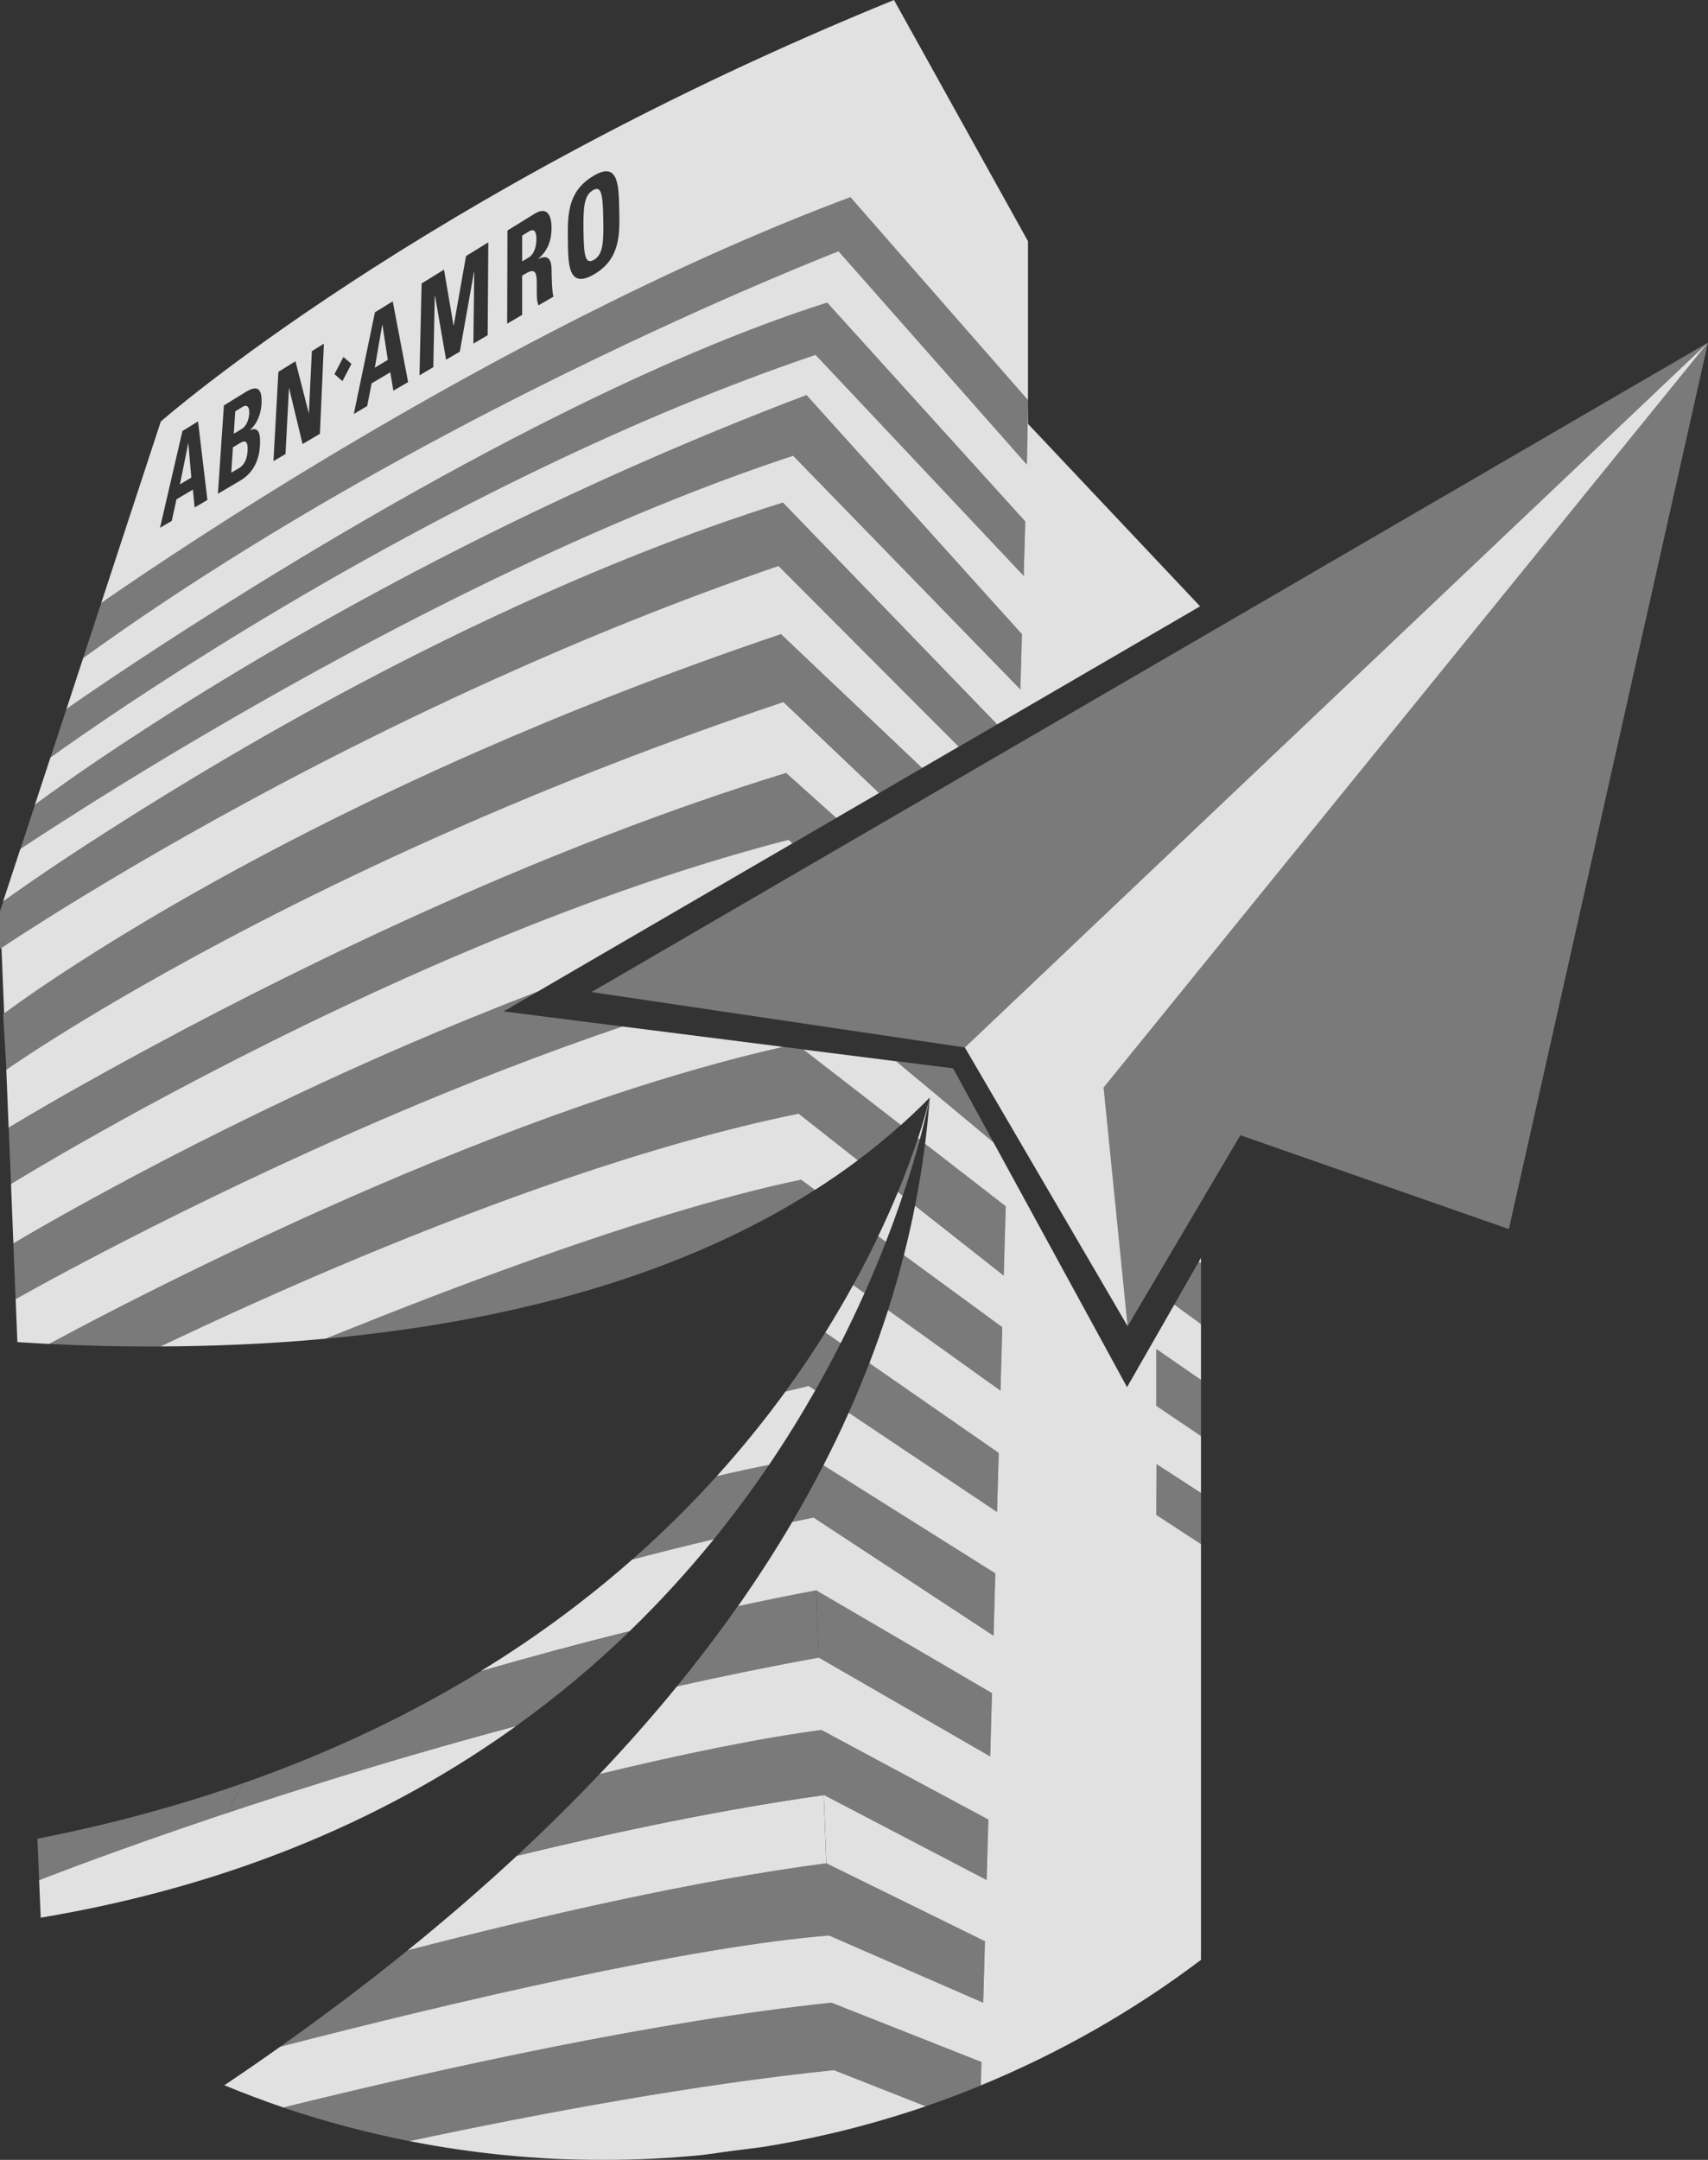 <?xml version="1.0" encoding="utf-8"?>
<!-- Generator: Adobe Illustrator 23.0.4, SVG Export Plug-In . SVG Version: 6.00 Build 0)  -->
<svg version="1.1" id="Laag_1" xmlns="http://www.w3.org/2000/svg" xmlns:xlink="http://www.w3.org/1999/xlink" x="0px" y="0px"
	 viewBox="0 0 2312.3 2923.5" style="enable-background:new 0 0 2312.3 2923.5;" xml:space="preserve">
<rect x="0" y="0" width="2312.3" height="2923.5" fill="#333333" stroke="none"/>
<style type="text/css">
	.st0{opacity:0.85;}
	.st1{clip-path:url(#SVGID_2_);fill:#FFFFFF;}
	.st2{opacity:0.35;}
	.st3{clip-path:url(#SVGID_4_);fill:#FFFFFF;}
</style>
<g class="st0">
	<g>
		<defs>
			<rect id="SVGID_1_" x="2" width="2310.3" height="2923.5"/>
		</defs>
		<clipPath id="SVGID_2_">
			<use xlink:href="#SVGID_1_"  style="overflow:visible;"/>
		</clipPath>
		<path class="st1" d="M307.7,2453.9l0.1-0.2c0,0,0,0-0.1,0L307.7,2453.9z"/>
		<path class="st1" d="M554.3,2898.1c84.6,16.6,172,25.5,261.5,25.5c45.5,0,90.5-2.3,134.9-6.7c28.4-4,56.3-7.7,83.2-11
			c33.1-5.4,65.8-12,98.1-19.7c41.2-9.9,81.6-21.7,121.3-35.2l-124.4-49C945.2,2820.9,737,2859.2,554.3,2898.1"/>
		<path class="st1" d="M802.5,257.6c-11.7,7.2-13,22.1-12.6,54.7c0.5,33,2.2,46.4,14.2,39.4c12-7.1,13.3-22.4,12.6-55.5
			C816.1,263.5,814.3,250.4,802.5,257.6"/>
		<polygon class="st1" points="517.5,439.5 507.4,497.7 525,487.1 517.7,439.3 		"/>
		<path class="st1" d="M715.8,313.4l-8.9,5.5l0,34.9l9-5.4c8.1-4.9,10.3-16.7,10.3-24.8C726.1,311.6,722.2,309.5,715.8,313.4"/>
		<path class="st1" d="M1210.3,0C570.5,260.5,217.7,570.5,217.7,570.5l-80.7,245.8c0,0,11.1-7.9,31.6-21.8
			c30.5-20.8,81.9-55.2,148.7-97.6c0,0,0,0,0,0C435.5,622,602,522.2,787.1,428.6c0.1,0,0.1-0.1,0.2-0.1
			c116.5-58.9,240.3-115.4,364-161.6l240.4,274.7V326.5L1210.3,0z M263.5,686.9l-2.4-24.2l-22.2,13.2l-6.4,29.2l-15.9,9.3l30.4-131
			l21.1-13l12.7,106.3L263.5,686.9z M354,547.1c-0.8,13.7-6,26.5-15.4,34.7l0,0.3c11.9-4.7,14.3,4.9,13.3,21.5
			c-1.8,31-19.9,42.9-27.1,47.2l-29.8,17.5l8.1-119.5l29.3-18.1C345.3,522.9,355.5,521.7,354,547.1 M433.1,587.2L409.6,601
			l-18.2-75.6l-0.2,0.1l-4.7,89.1l-16.3,9.6l6.7-120.9l23.1-14.3l18,70.2l0.2-0.1l4-83.8l16.3-10.1L433.1,587.2z M463.6,515.9
			l-10.8-9.5l12.1-23.2l10.9,9.3L463.6,515.9z M532.5,528.8l-4.1-24.9l-25.3,15l-6,30.7l-18.1,10.7l28.6-137.6l24.1-14.8l20.8,109.3
			L532.5,528.8z M660.2,453.7l-19.3,11.4l1.1-97.3l-0.3,0.2l-19.2,108l-18.6,10.9l-15-86.7l-0.3,0.2l-2,96.6l-18.7,11l2.9-124.3
			l30.3-18.7l12.9,75.7l0.3-0.2l16.6-93.9l30.2-18.6L660.2,453.7z M729,413.3c-2.8-6.3-2.2-15.4-2.3-23.8
			c-0.1-15.3,1-28.8-14.6-19.5l-5.2,3.1l0,53.1l-20.3,11.9L687,312l36.8-22.7c13.8-8.5,22.7-2.6,22.9,18.8
			c0.1,16.1-4.7,31.2-17.9,42l0,0.4c4.5-2,17.8-8.6,17.9,14.4c0.1,8.2,0.6,32.3,2.6,36.6L729,413.3z M804.4,371.2
			c-34.9,20.5-35.3-12.6-35.6-46.2c-0.4-33.5-0.7-65.2,33.4-86.2c34.6-21.4,35.4,10.5,36.1,44.3C839.1,317,839.9,350.4,804.4,371.2"
			/>
		<path class="st1" d="M328.7,550.5l-10.2,6.3l-2,30.3l11.2-6.8c3.7-2.2,9-9,9.7-20.5C338,551,334.4,547,328.7,550.5"/>
		<polygon class="st1" points="254.8,600.1 243.6,655.6 259,646.4 255,600 		"/>
		<path class="st1" d="M325.1,599.6l-9.8,5.9l-2.2,34.3l9.4-5.5c3.6-2.1,11.7-7.1,12.7-24.1C335.8,599.4,333.6,594.5,325.1,599.6"/>
		<path class="st1" d="M184.2,1590.5c94.2-49.9,222.6-114.1,369.9-177.6c55.5-23.9,113.8-47.7,173.8-70.7l56.5-32.9l288.5-167.8
			l-5.4-4.8c-20.3,5.2-40.6,10.8-60.9,16.6c-147.4,42.2-294.4,98.7-428.3,157.5C429.7,1376.1,297.2,1444,198,1497.8
			c-45.3,24.6-83.6,46.3-113.3,63.5c-44.6,25.8-69.8,41.4-69.8,41.4l3.2,80.4c0,0,21.5-13,60.2-34.8
			C105.6,1633,141.4,1613.3,184.2,1590.5"/>
		<path class="st1" d="M239,1222.4c103.7-59.7,240.6-131.7,409-205.7c120.6-53,257.3-107,409.3-158.3l191,181.1l49.6-28.8
			l-244-244.6c-135.4,46.4-264.3,98.9-382.6,152.3c-163.6,73.8-306.9,149.3-418.6,212.4c-56,31.6-103.9,60.1-142.6,83.7
			C48.6,1252,10.7,1277.2,2,1283l3.6,88.8c6.7-5,39.7-29.5,97.8-66.9C139.2,1281.8,184.5,1253.8,239,1222.4"/>
		<path class="st1" d="M264.5,1051.3c116.7-70.2,265.1-152.7,429.4-228.2c116-53.3,239.8-103.2,366-142.8l290,300.2l274.8-159.8
			l-232.9-246.9v-32.2l-1.6,87.3l-255-288.8c0,0-152.8,58.8-365.5,163.2C632.3,570.7,470.1,657.2,308,759.2
			c-49.8,31.3-99.6,64.1-148.6,98.3c-15.7,10.9-31.3,22-46.8,33.2h0l-22.6,68.9c0,0,22-15.5,60.6-41.4
			c36.1-24.2,86.9-57.6,148.1-96.1c122.2-76.9,285.7-174.2,457-259.7c121.5-60.7,246.9-115.5,364.1-152.8L1388,705.8l-2.1,73.7
			l-281.8-299.2C978,523,854.6,575.3,739.5,630.4C564,714.4,407.8,804.8,290.3,877.9c-60.4,37.6-110.6,70.6-147.8,95.8
			c-47.6,32.2-74.2,51.6-74.2,51.6l-21.1,64.1c0,0,30.5-23.2,87.4-61.7c37.9-25.6,87.4-58,147.5-95
			c113-69.4,263.1-154.7,442.7-240.6c111.6-53.4,234.6-107.1,367.1-157.3l291.6,323.6l-2.1,74.8l-307.6-316.3
			c-122.5,40.3-247.4,92.6-366.4,148.6c-163.7,77.1-316.1,161.4-434.9,231.3c-57.5,33.8-107.1,64.2-146.4,88.9
			c-62.3,39.1-98.6,63.5-98.6,63.5l-23.3,71c0,0,41.5-30.2,113.6-77.2C157.9,1117,207.4,1085.6,264.5,1051.3"/>
		<path class="st1" d="M210.5,1414.1c102-54.9,236.8-123.4,388.6-191c144.1-64.1,303.6-127.2,465.1-176.8l67.9,60.8l58-33.7
			l-129.5-123.1c-162.6,54.4-308.8,112.2-436.8,168.3c-163.9,71.8-298,141-398.8,197.3c-51.6,28.8-94.4,54.2-128,74.9
			c-58.1,35.8-88.5,57.2-88.5,57.2l3.2,78.4c0,0,28.4-17.3,78.8-46.1C122.3,1462.3,162.9,1439.7,210.5,1414.1"/>
		<polygon class="st1" points="1622.9,1707.8 1625.9,1710 1625.9,1702.6 		"/>
		<path class="st1" d="M440.8,1812c6.9-2.8,13.9-5.6,20.9-8.4c78.8-31.7,162.6-64.1,246-94c133.9-48,266.9-89.9,376.8-112.8
			l18.8,13.8c19.8-12.6,39.2-26,58-40.1l-80.1-63.1c-100.7,20.5-206.9,51.3-311.6,86.9c-97.9,33.3-194.5,70.8-284,108.1
			c-101.4,42.3-193.6,84.5-268.3,120.1C287.3,1822.2,362.8,1819.2,440.8,1812"/>
		<path class="st1" d="M66.4,1819.1c22.5-12.1,53.3-28.4,90.9-47.7c87.5-44.8,211.4-105.5,351.2-165.6
			c101.5-43.7,211.3-87,321.4-123.6c77.5-25.8,155.2-48.2,230.3-65.2l-217.6-27.6c-108,36.6-213.7,78.1-311.3,119.8
			c-143.3,61.2-269.3,122.6-360.2,169.2c-40.4,20.7-73.8,38.4-98.8,51.9c-32.9,17.8-51.1,28.2-51.1,28.2l2.3,58.1
			C37.3,1817.5,51.6,1818.3,66.4,1819.1"/>
		<path class="st1" d="M1115.2,2429.8C978.5,2449,835.1,2479,699.7,2512c-47.6,44.2-97.1,86.9-147.8,127.9
			c185.5-48,393.5-95.3,566.7-117.8L1115.2,2429.8z"/>
		<path class="st1" d="M1215.6,1613.4c-7.6,18.5-16.5,38.5-26.7,59.9l10.4,7.6c8.7-22.3,16.2-43.2,22.7-62.5L1215.6,1613.4z"/>
		<path class="st1" d="M1155,1739.3c-11.4,20.7-23.9,42.2-37.7,64.3l20.8,14.4c11.8-23.3,22.5-45.9,32.3-67.7L1155,1739.3z"/>
		<path class="st1" d="M1565.9,1826.3l60,41.4v-75.5l-36.1-26.4l-28.3,49.4l-35.7,62.4l-34.4-63.1l-146.5-268.4l-131.6-109.6
			l-125.6-15.9l132,102.2c13.3-12,26.4-24.3,39-37.2c-1.6,21-3.7,41.9-6.3,62.5l109.2,84.6l-2.7,93.8l-120.1-94.6
			c-4.4,22.6-9.5,44.9-15.1,67l133.2,97.5l-2.4,85.9l-152.2-109c-7.8,24.2-16.2,48.1-25.3,71.8l175.1,121.5l-2.3,79.9L1149,1912.2
			c-10.7,24-22.1,47.6-34.2,71.1l232.7,146.3l-2.4,84.4l-243.7-160c-9.6,1.9-19.2,4-28.8,6c-22.8,38.8-47.4,76.8-73.5,114
			c35.1-7.5,70.5-14.8,105.9-21.4l237.9,139.1l-2.4,85.7l-232.1-133.8c0,0,0,0,0,0l0,0.1c-64.5,11.6-128.8,24.8-191.9,38.9
			c-33.2,40.6-68.1,80.2-104.6,118.6c109.4-26.4,214-48.1,300.1-59.6h0l226,121.3l-2.3,81.8l-220.4-115.1l3.4,92.5h0l214.7,105.5
			l-2.4,83.2l-208.7-91c-190.3,15.3-506,89.4-742.9,150.5c-25.1,17.8-50.3,35.2-75.7,52.2c26.3,10.8,52.9,20.9,79.9,30.1
			c216.3-53.4,505.8-117.1,742-141.8l203.1,80.3l-0.9,31.6c107-44,207.1-101.2,298.1-169.9v-455.7v-107l-60.3-39.4l-0.2-0.1
			l0.3-68.6l0-0.1l60.2,38.9v-77l-60.1-40.6l-0.4-0.2V1826L1565.9,1826.3z"/>
		<path class="st1" d="M53,2544.9l2.1,50.8c269.1-45.1,479.6-141.4,643.7-259.4C335.1,2433.4,53.1,2544.8,53,2544.9"/>
		<path class="st1" d="M1242.8,1540.6l2.4,1.9c9.7-36,13.4-57,13.4-57S1254.3,1505.7,1242.8,1540.6"/>
		<path class="st1" d="M1094.8,1876c-10.5,2.5-21,5-31.4,7.5c-27.3,37.5-58.2,76-93.1,114.6c24.6-5.8,48.3-10.9,70.8-15.3
			c23.1-34.1,43.9-67.9,62.6-100.8L1094.8,1876z"/>
		<path class="st1" d="M966.4,2083.4c-37.1,8.8-74.1,18-110.6,27.6c-59.6,52.5-127.6,103.6-205.2,151.1
			c64.7-18.7,132.5-37,201.9-54.3C894.5,2167.2,932.3,2125.4,966.4,2083.4"/>
		<polygon class="st1" points="2312.3,463.7 1306.2,1417.8 1526.6,1795.1 1494.1,1472 		"/>
	</g>
</g>
<g class="st2">
	<g>
		<defs>
			<rect id="SVGID_3_" y="266.9" width="2312.3" height="2631.2"/>
		</defs>
		<clipPath id="SVGID_4_">
			<use xlink:href="#SVGID_3_"  style="overflow:visible;"/>
		</clipPath>
		<polygon class="st3" points="1306.2,1417.8 2312.3,463.7 800.8,1342.8 		"/>
		<polygon class="st3" points="1494.1,1472 1526.6,1795.1 1679.2,1536.6 2042.7,1663.6 2312.3,463.7 		"/>
		<path class="st3" d="M252.7,1130.9c111.7-63.1,255-138.5,418.6-212.4c118.3-53.4,247.3-105.9,382.6-152.3l244,244.6l52-30.2
			l-290-300.2c-126.2,39.6-250,89.4-366,142.8c-164.3,75.6-312.7,158-429.4,228.2c-57.1,34.3-106.6,65.7-146.6,91.8
			c-72.1,47.1-113.6,77.2-113.6,77.2L0,1233.4v51c0,0,0.7-0.5,2-1.3c8.7-5.8,46.6-31,108-68.5
			C148.7,1190.9,196.7,1162.5,252.7,1130.9"/>
		<path class="st3" d="M225.1,1315.9c100.7-56.3,234.9-125.5,398.8-197.3c128.1-56.1,274.2-113.9,436.8-168.3l129.5,123.1l58.1-33.8
			l-191-181.1c-152,51.2-288.7,105.2-409.3,158.3c-168.3,74-305.3,146-409,205.7c-54.5,31.4-99.8,59.4-135.6,82.4
			c-58.1,37.5-91.2,61.9-97.8,66.9c-0.8,0.6-1.3,1-1.3,1l4.4,75.3h0c0,0,30.4-21.5,88.5-57.2
			C130.7,1370.2,173.5,1344.7,225.1,1315.9"/>
		<path class="st3" d="M198,1497.8c99.1-53.9,231.7-121.7,380.3-186.9c134-58.8,281-115.3,428.3-157.5c20.3-5.8,40.6-11.4,60.9-16.6
			l5.4,4.8l59.2-34.4l-67.9-60.8c-161.5,49.5-321,112.7-465.1,176.8c-151.9,67.6-286.6,136.2-388.6,191
			c-47.6,25.6-88.2,48.2-119.9,66.3c-50.4,28.7-78.8,46.1-78.8,46.1h0l3.1,76.3h0c0,0,25.2-15.6,69.8-41.4
			C114.4,1544.1,152.7,1522.5,198,1497.8"/>
		<polygon class="st3" points="1290.3,1446.1 1213.2,1436.3 1344.8,1545.9 		"/>
		<path class="st3" d="M171.2,1678.4c90.9-46.6,216.9-108,360.2-169.2c97.6-41.7,203.2-83.2,311.3-119.8l-43-5.4L681.8,1369
			l46.1-26.8c-60,22.9-118.3,46.7-173.8,70.7c-147.3,63.5-275.8,127.8-369.9,177.7c-42.9,22.7-78.7,42.5-105.9,57.8
			c-38.7,21.8-60.2,34.8-60.2,34.8l0.4,10l2.6,65.4c0,0,18.3-10.4,51.1-28.2C97.3,1716.8,130.8,1699.1,171.2,1678.4"/>
		<path class="st3" d="M1060.3,1417c-75.1,17-152.8,39.4-230.3,65.2c-110.2,36.7-219.9,80-321.4,123.6
			c-139.7,60.1-263.7,120.8-351.2,165.6c-37.6,19.3-68.5,35.6-91,47.7c46.2,2.3,97,3.7,150.9,3.4c74.7-35.6,166.9-77.7,268.3-120.1
			c89.5-37.4,186.1-74.9,284-108.1c104.7-35.6,210.9-66.3,311.6-86.9l80.1,63.1c20.1-15.1,39.6-31.1,58.4-47.9l-132-102.2
			L1060.3,1417z"/>
		<path class="st3" d="M1222.1,1618.5c10-29.7,17.6-55.3,23.1-76l-2.4-1.9c-6.6,19.9-15.4,44.5-27.2,72.8L1222.1,1618.5z"/>
		<path class="st3" d="M1238.9,1631.7l120.1,94.6l2.7-93.8l-109.2-84.6C1248.8,1576.2,1244.3,1604.1,1238.9,1631.7"/>
		<path class="st3" d="M1202.3,1773.2l152.2,109l2.4-85.9l-133.2-97.5C1217.3,1723.8,1210.2,1748.6,1202.3,1773.2"/>
		<path class="st3" d="M1170.4,1750.3c10.9-24.3,20.5-47.5,29-69.4l-10.4-7.6c-10,20.9-21.3,43-33.9,66L1170.4,1750.3z"/>
		<path class="st3" d="M1084.5,1596.8L1084.5,1596.8c-110,22.9-242.9,64.7-376.8,112.8c-83.4,29.9-167.2,62.3-246,94
			c-7,2.8-13.9,5.6-20.9,8.4c222.5-20.5,465.5-75.7,662.5-201.5L1084.5,1596.8z"/>
		<path class="st3" d="M1149,1912.2l200.8,134.2l2.3-79.9L1176.9,1845C1168.2,1867.6,1158.9,1890.1,1149,1912.2"/>
		<path class="st3" d="M1103.7,1882c12.4-21.7,23.8-43.1,34.4-64l-20.8-14.4c-16.2,25.9-34.1,52.7-53.9,79.9
			c10.4-2.5,20.9-5,31.4-7.4L1103.7,1882z"/>
		<path class="st3" d="M1072.6,2059.8c9.6-2,19.2-4.1,28.8-6l243.7,160l2.4-84.4l-232.7-146.3
			C1101.5,2009.1,1087.4,2034.7,1072.6,2059.8"/>
		<path class="st3" d="M1041.1,1982.8c-22.5,4.4-46.2,9.5-70.8,15.3c-34.2,37.8-72.3,75.7-114.5,113c36.6-9.6,73.5-18.8,110.6-27.6
			C993.6,2049.8,1018.5,2016.1,1041.1,1982.8"/>
		<polygon class="st3" points="1108.3,2243.5 1340.4,2377.3 1342.8,2291.6 1105,2152.4 		"/>
		<path class="st3" d="M852.3,2208.1c-69.5,17.3-137.3,35.6-202.1,54.3c-92.7,56.8-199.1,108.5-320.8,151.2l-21.6,40.1l-0.1,0.2
			l0-0.2l0-0.1l21.5-40c-85.1,29.9-177.7,55.4-278.5,75.2l2.3,56l0,0c0.2-0.1,282.2-111.5,645.7-208.6
			C755.2,2295.7,806.3,2252.6,852.3,2208.1"/>
		<path class="st3" d="M1108.3,2243.5l-3.4-90.9c-35.5,6.6-70.8,13.9-106,21.4c-26,37-53.6,73.2-82.5,108.6
			c63.1-14.2,127.3-27.3,191.9-38.9L1108.3,2243.5z"/>
		<path class="st3" d="M1111.9,2341.6c-86.1,11.5-190.7,33.2-300.1,59.6c-35.9,37.9-73.3,74.8-111.9,110.6
			c135.4-33.1,278.6-63,415.3-82.2l220.4,115.1l2.3-81.8L1111.9,2341.6L1111.9,2341.6z"/>
		<path class="st3" d="M1118.6,2522.1C1118.6,2522.1,1118.6,2522.1,1118.6,2522.1c-173.2,22.5-381.3,69.8-566.7,117.8
			c-56.1,45.4-113.9,88.9-172.6,130.4c236.9-61.1,552.6-135.3,742.9-150.5l208.7,91l2.4-83.2L1118.6,2522.1L1118.6,2522.1z"/>
		<path class="st3" d="M383.5,2852.7c55.4,18.7,112.4,33.9,170.7,45.4c182.8-38.9,391-77.2,574.7-96.2l124.4,49
			c25.2-8.6,50-18,74.5-28.1l0.9-31.6l-203.1-80.3C889.4,2735.5,599.8,2799.3,383.5,2852.7"/>
		<path class="st3" d="M272.6,996.9c118.8-69.9,271.2-154.1,434.9-231.3c119-56.1,243.9-108.3,366.4-148.6l307.6,316.3l2.1-74.8
			L1092,534.9c-132.5,50.2-255.5,103.9-367.1,157.3c-179.6,85.9-329.8,171.2-442.7,240.6c-60.1,36.9-109.6,69.3-147.5,95
			c-56.9,38.5-87.4,61.7-87.4,61.7L28,1148.2l-0.4,1.1c0,0,36.3-24.5,98.6-63.5C165.5,1061.1,215.1,1030.7,272.6,996.9"/>
		<path class="st3" d="M290.3,877.9C407.8,804.8,564,714.4,739.5,630.4C854.6,575.3,978,523,1104.1,480.3l281.8,299.2l2.1-73.7
			l-268.2-296.2c-117.2,37.3-242.6,92.1-364.1,152.8c-171.3,85.5-334.8,182.8-457,259.7c-61.2,38.5-111.9,71.9-148.1,96.1
			c-38.6,25.9-60.6,41.4-60.6,41.4l0,0l-21.6,65.7c0,0,26.6-19.5,74.2-51.6C179.8,948.5,229.9,915.5,290.3,877.9"/>
		<path class="st3" d="M159.4,857.5c49.1-34.2,98.8-66.9,148.6-98.3c162.2-102,324.4-188.5,461.6-255.9
			c212.7-104.5,365.5-163.2,365.5-163.2l255,288.8l1.6-87.3l-240.4-274.7c-123.7,46.2-247.5,102.7-364,161.6c-0.1,0-0.1,0.1-0.2,0.1
			C602,522.2,435.5,622,317.3,696.9c0,0,0,0,0,0c-66.9,42.4-118.3,76.8-148.7,97.6c-20.4,13.9-31.6,21.8-31.6,21.8l-24.4,74.3h0
			C128.1,879.5,143.7,868.4,159.4,857.5"/>
		<polygon class="st3" points="1589.8,1765.7 1625.9,1792.1 1625.9,1710 1622.9,1707.8 		"/>
		<polygon class="st3" points="1565.4,1826 1565.4,1903.1 1565.8,1903.3 1625.9,1943.9 1625.9,1867.6 1565.9,1826.3 		"/>
		<polygon class="st3" points="1565.7,1982.2 1565.4,2050.7 1565.6,2050.8 1625.9,2090.3 1625.9,2020.9 1565.7,1982.1 		"/>
	</g>
</g>
</svg>
